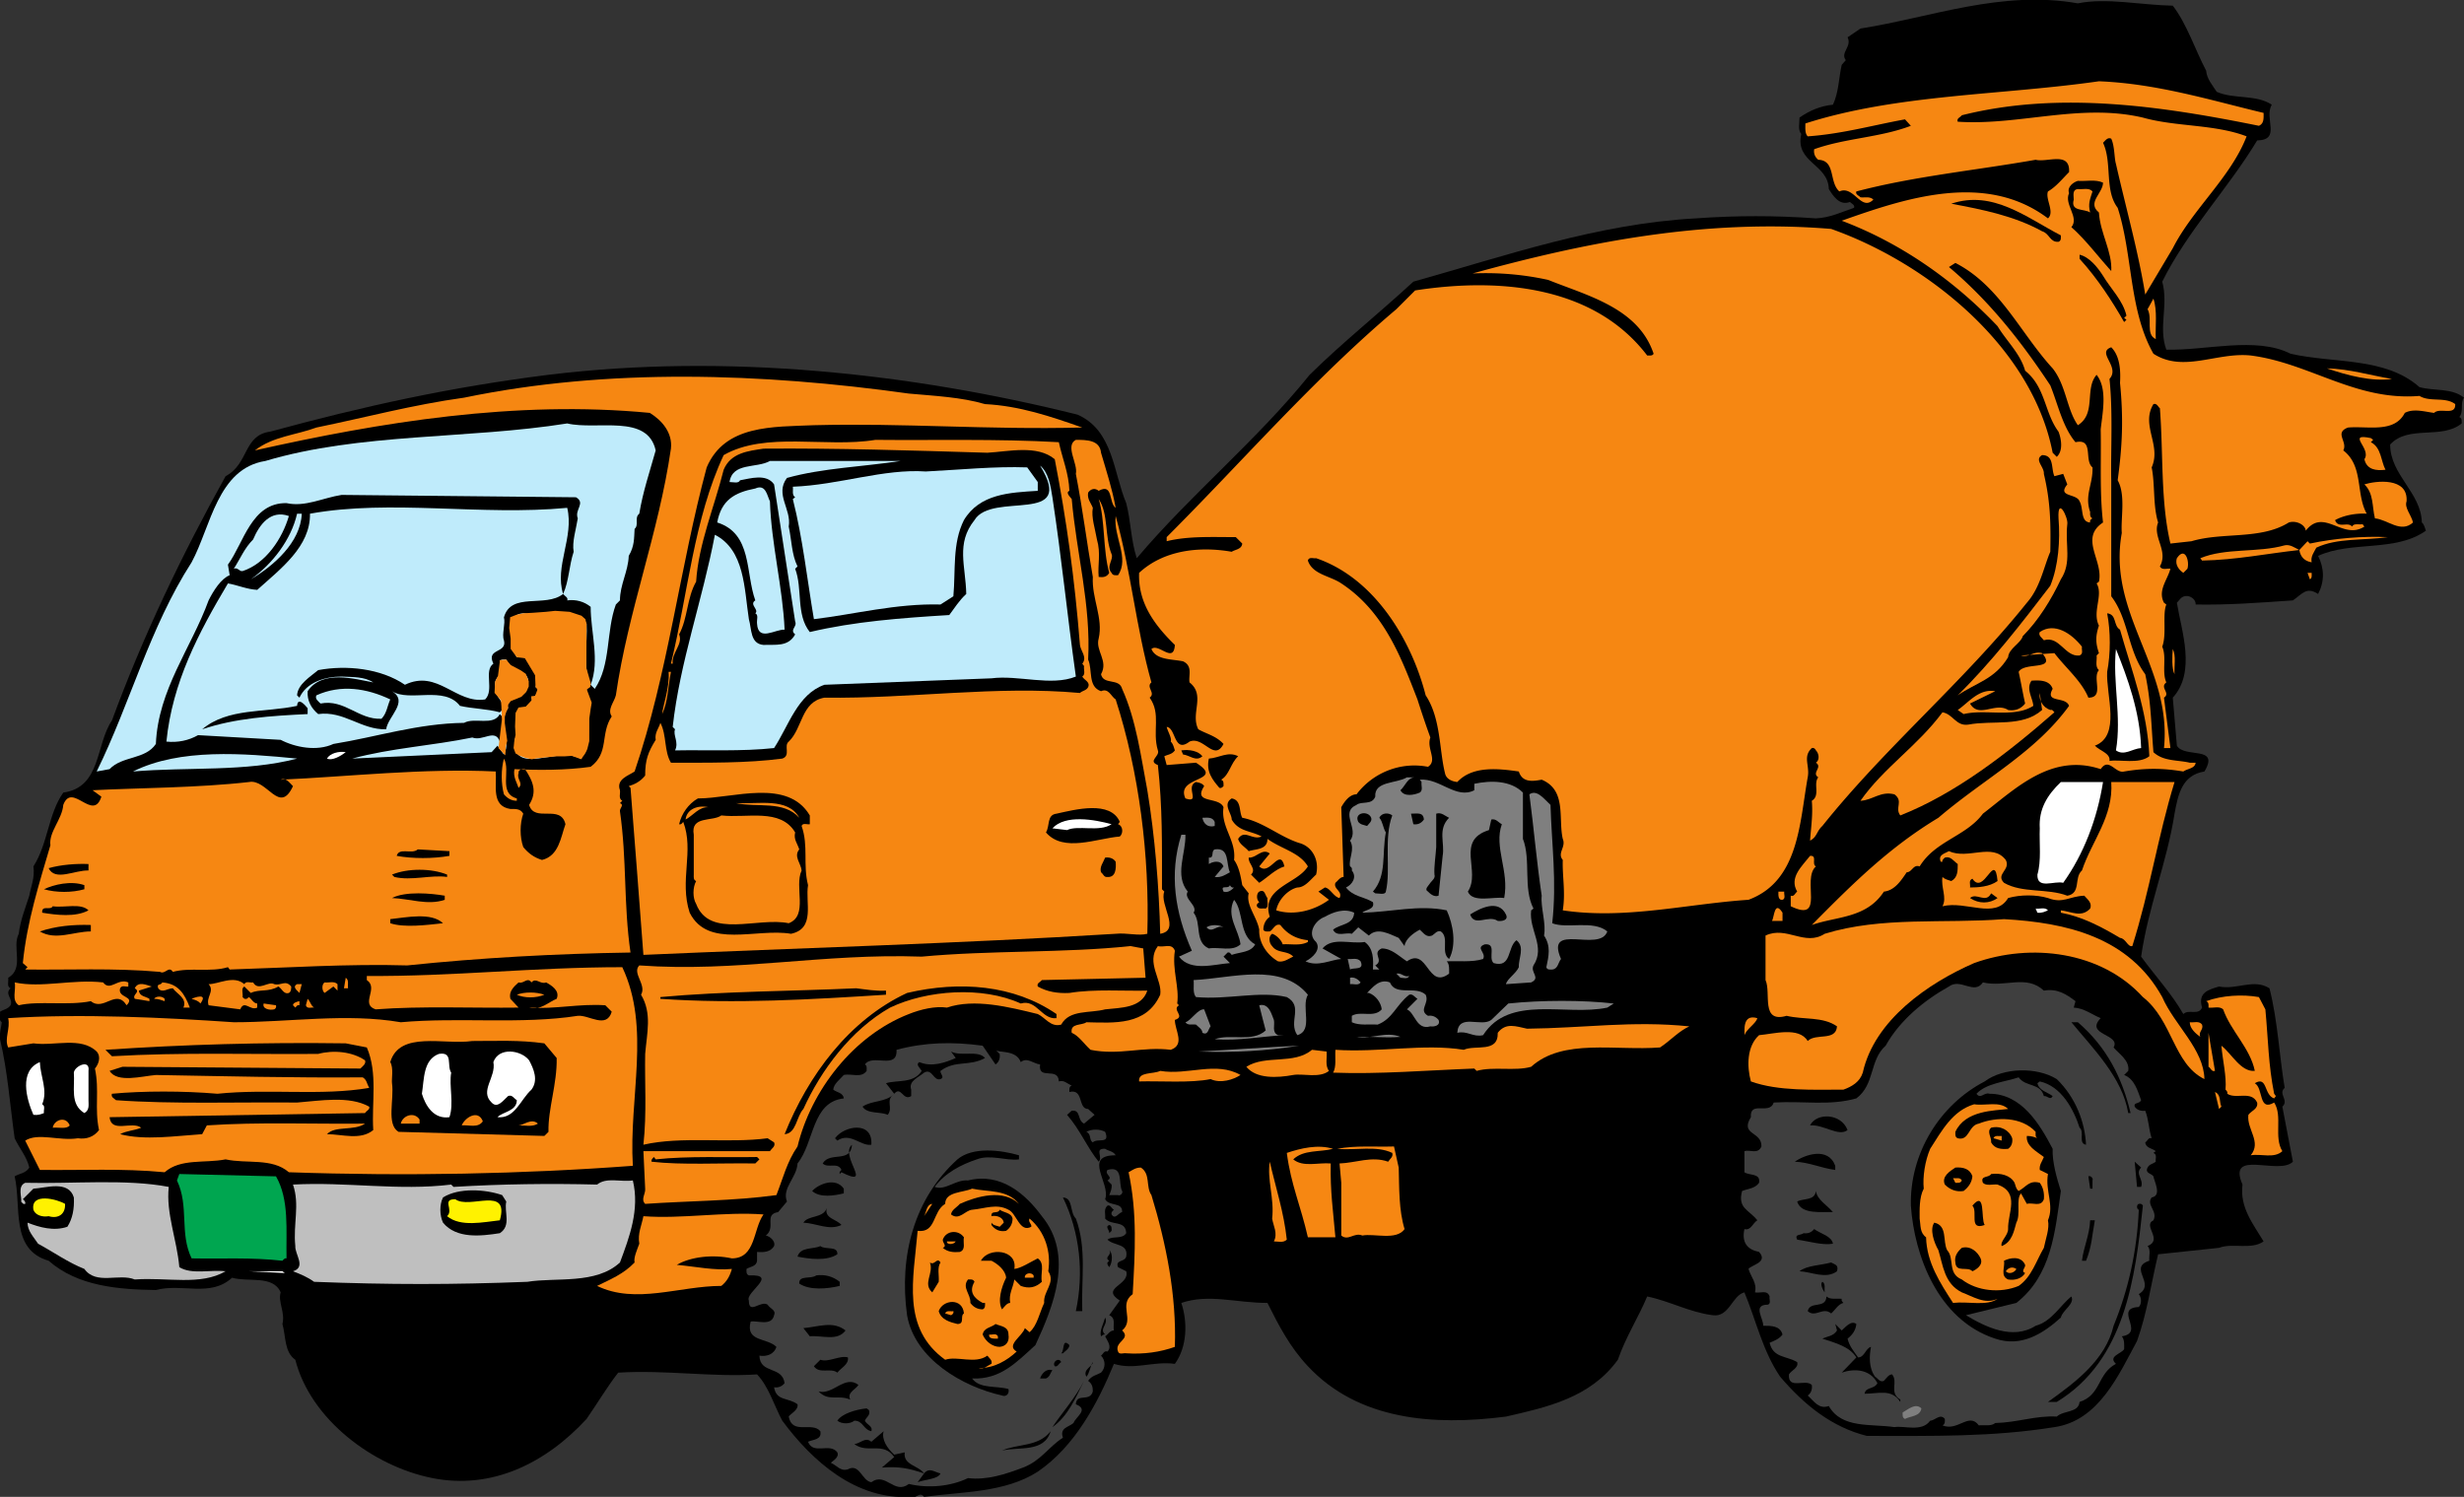 <svg xmlns="http://www.w3.org/2000/svg" width="420.5" height="255.469"><rect width="100%" height="100%" fill="#333333" stroke="none"/><defs><clipPath id="a"><path d="M0 0h420.5v255.469H0Zm0 0"/></clipPath></defs><g clip-path="url(#a)"><path d="M370.8.969c2.4 3.101 3.802 7.5 5.7 11.101.102 1.399 1.102 2.5 1.8 3.602 2.9 1.297 6.7.398 9.4 2.2-1.4 2.3 1.698 6-2.5 6.097-4.802 8-12 15.601-16.2 24.101 1.102 4-.7 7.801.7 11.602 6.698.2 15.3-2.3 21.198.7 7.403 1.698 16.102.5 22 5.698 2.5.7 5.5.102 7.602 1.801-.7.899 0 2.399-.8 3.3.5.2.402.7.402 1.099-3.403 2.8-9.102.199-12.204 3.601 0 5.2 5.301 8.2 5.403 13.3.398.298.5.9.699 1.4-5.2 3.699-12.7 1.699-18.398 4.3 1.097 2.2 1.097 4.399 0 6.5-2-1.3-2.704 0-4.301 1.098-5.903.402-10.903.8-16.602.703.102-1-1.398-2-2.5-1.102l-.699.801c.8 4.899 3.3 11.8-.7 16.2l.7 8.199c1.3 2.199 7.398-.098 4.7 4.402-3.802.598-4.5 3.898-5.098 7.2-1.301 8.3-4.5 16-5.704 24.398 2.403 3.3 5.204 6.3 7.204 9.8.898-.898 2.597.301 3.199-1.101-.801-2.598 1.199-3.098 2.898-3.598 3.102.598 5.903-1.402 8.602.3 1.398 5.4 1.699 11.7 2.597 17-1.199 1 .801 2.099-.398 3.2l1.8 9.399c-2.402 2.402-11.3-2.301-8.6 3.902-.5 3.898 1.8 6.7 3.6 9.7-2.1 1.5-5.3.198-7.6 1.097-3.5.402-6.9.703-10.4 1.101-1.198 5-1.902 10.102-3.6 14.801-3.098 5.7-6.5 13.598-14.098 14.7-10.602 1.699-20.704 1.5-32 1.5-6-1.5-10.704-5.301-14.801-10.102-3-4.399-4.102-9.598-6.102-14.399-2.097.5-2.597 4.301-5.398 3.899-4-.5-7.301-2.399-11.2-3.2-1.402 3.403-3.703 7-5 10.801-4.703 6.5-12.101 8.102-19.101 9.7-12.398 1.601-25.2.601-33.8-8.598-3.098-3.3-5-7-6.9-10.8-5.402 0-10-1.602-14.698 0 1.097 3.3 1 7.5-1.102 10.398-3.7-.5-6.898 1.101-10.398 0-2.801 6.8-6.704 14.101-13 18.402-5.602 3.598-12.801 3.398-19.403 4.297-.8-1-1.3.402-2.199 0-9.398.601-16.898-6.098-22-13-1.398-2.598-2.3-5.797-4.3-7.899-7.7.5-15.598-.8-23.7-.3-1.8 2.3-3.602 5.3-5.398 7.902-7 7.598-16.204 12.098-26.301 10.098-10.102-2-20.801-10-23.403-20.2-1.898-1.3-1.597-4-2.199-6.101.5-2-.8-3.797-.3-5.399-1.297-3-5.5-1.699-8.297-2.5-3.704 3.399-8.5.899-13 2.102-6.301-.102-13.301-.602-18.301-5-6.602-1.902-4.602-9.3-5.801-14.402.8-.5 1.898-.5 2.5-1.5-.398-1.801-1.7-3.301-2.5-5-.8-5.7-1.2-11.5-2.5-16.899-.102-1.3.2-1.902.3-2.902-.6-.399-.198-1.2-.3-1.797.602-.402 1.3-.402 1.8-1.102.5-1.101-1.1-1.898 0-2.898-.698-.3-.3-1.102-.402-1.8 2.801-1.602.602-5.2 1.801-7.5.301-2.403 1.102-4.302 1.801-6.5.2-1.302 1-3.102.7-5 2.5-3.903 2.5-8.903 5.1-12.602 6.5-.899 5.5-8.2 8.302-12.301C24.398 108.57 31 94.769 38.5 81.269c4-2.097 3-7 7.602-7.597 15.796-4.3 30.699-7.602 47.5-9.703 30.296-3.7 61.796-.297 90.296 6.8C190 73.47 190 80.673 192.2 85.872c.8 3.098.8 6.398 1.8 9.398 9.3-11 20.398-20 29.5-31.301 5.8-5.7 11.398-10.098 17.7-15.899 15.698-4.398 31.402-9.898 48.198-10.8 7-.5 13.5-.5 20.5 0 2.403-.098 4.403-1.098 6.5-1.801.204-.5-.398-.7-.699-1-1.8.703-2.898-1.098-3.597-2.2-.102-4.3-5.801-4.5-4.704-9.398-.597-.7-.296-1.8-.296-2.8 1.699-1.2 3.597-2 5.699-2.2 1-2.101 1-4.601 1.5-6.8l.699-.801c-1-1.301 1.102-2.301.3-3.899l2.2-1.5c12.102-1.902 24-6.601 37.102-4.3 4.898-1 10.796.3 16.199.398"/></g><path fill="#bfebfb" d="M111.898 76.871c-1 3.598-2.199 7.098-2.796 10.8-.903.7 0 1.9-.801 2.599-.102 1.601 0 2.902-1 4.601-.102 2.7-1.5 4.899-1.5 7.598l-.7.703c-1.703 4.598-.8 10.297-3.601 14.398l-.7-.699c-1.6.899 0 2.2 0 3.2-.902 3.3.5 7.199-1.8 9.398-3.7-2.2-11.5 3.203-11.2-3.2 1.2-1.699-1-5.398 1.802-5.398.398-.7 1.5-.902 1.097-1.8.5.1.7-.5 1.102-.801 0-.301.097-.899-.403-1 .602-1.598-.199-3.5-1.398-4.7-.398-.601-1.2-.3-1.8-.398-1.098-1.8-.4-3-1.098-5 .296-1.402.597-2.402 2.199-2.5 3.597.598 8.898-1.602 10.8 1.797.2 3-.703 7.8.7 10.402 1.597-4.2 0-8.902 0-13.3-1.102-.9-2.5-1.301-4-1.102.199-.5-.403-.7-.7-1.098-3 2.399-8.902-.402-10.101 4 .3 1-.398 2.899 0 3.899.602 2.3-3.102 1.3-1.8 4-1.7 1.199.198 4.5-1.4 6.101-5 .8-8.1-5.2-13.698-2.5-4.102-2.8-10-3.402-14.801-2.5-1.301 1.098-3.5 2.399-3.602 4.3l.403.4c1.199-2.602 4.296-3.602 7.199-3.602 1.898.101 3.898 0 5.398 1-3.199-.598-8.699-2.2-11.199 1.5-.102 1.601.602 2.902 1.8 3.902 4.4-.601 7.302 2.7 11.598 2.598.301-2.2 3.903-4.7 1-6.5 3 1.902 8.903-1 11.602 2.5 2.2.5 4.602.5 6.8 1.101 1.7-1.398-1.198-2.601-.698-4.3-.801-2.2 3-2.5.699-4.399.199-.402.699-.3 1.097-.3.704 2.1 4.602 1.6 3.602 4.699-.3 2.402-4.102 1.199-3.3 3.601-1.9 2.399.698 5.3-.7 7.899l-1.102-1.5-1 1.101-23.796 1.098c6.597-1.797 13.699-2.2 20.5-3.598 1.796.7 3.898-1.601 4.699.7.398-1.4 1.398-3.4 0-4.7-1.102 2.098-4.301.5-6.102 1.5-7.898.098-14.898 2.399-22.3 3.598-2.797 1.3-6.5.601-9-.7l-14.098-.8c-1.602.902-3.403 1.3-5.403 1.101 1-10.101 5.5-18.601 10.5-27 1.704.301 3.204 1 5 1.102 4-3.602 9.102-7.402 9-13 13.801-2.5 29.204.398 43.903-1 1.199 5-2.2 10-.7 14.7 1-2.2 1-4.802 1.797-7.2-.296-1.703.403-3.8.704-5.703C98 86.969 100 85.87 98.3 84.87l-40-.402c-3.2.5-6.2 2.101-9.403 1.402-6-.101-7.296 6.8-10 10.5l.301 1.8c-1.5.599-2.8 2.7-3.597 4.298-3 8.203-8.602 15.203-9 24.5-1.801 2.703-5.704 2-7.903 4.3l-2.199.403c5.8-11.8 9-24.5 16.2-35.703 3.3-6.098 4.402-16 12.6-17.297 16.098-4.8 34.598-3.703 51.5-6.402 5.098 1.199 13.7-1.7 15.098 4.601"/><path fill="#f68712" d="M386.3 19.27c0 .902.098 1.8-.8 2.199-16.3-3.297-34-6-50.7-1.797-.3.398-.902.5-.698 1.098 10.5.699 20.898-3.2 31.597-.7 5.7 1.602 12.2 1.102 17.7 3.2-2.7 7-9.2 12.402-12.598 19.101l-4.7 7.899c-1.203-7.399-3.3-14.801-5-22.301-.3-1-.203-3-.8-4.297-.602-.3-1 .297-1.403.7 1.602 3.398.204 8.097 2.5 11.097 2.602 8.101 1.903 17.5 6.102 24.902 5.102 3.3 10.8-.3 16.602.3 10.097 1.298 17.898 7.798 28.796 6.9 1.801 1.1 4.403.1 6.102 1.398.102 2.101-2.602.5-3.602 1.5-1.597-.2-3.5-.797-5 0-1.796 3.5-6.296 2.203-9.699 2.5-2.398.902 0 2.402-.8 3.902 3.5 2.7 2.101 7.399 4 10.8-1.598-.1-3.797.2-5.399 1.099.5 1.5 2.2.199 2.898 1.101.301-.601 1.102-.3 1.801-.402l.301.402c-3.7 2.399-6.898-3.3-10 .7-.102-1-1.602-1.801-2.898-1.4-4.801 3-11.301 1.599-16.602 3.2l-3.602.399c-1.699-7.2-1.199-15.399-1.796-23.098-.301-.203-.5-.902-1.102-.703-2.2 3.601 1.398 7-.3 10.8.6 3 .198 6.5 1.1 9.403-1 2.5 1.802 4.797.302 7.5.398.7 1.199.297 1.796.398-.5 1.899-2.199 3.7-1.097 5.801l.398.3c-.699 1.7.102 5.099-.699 7.2.8 1.8-.102 4.3.7 6.098-1.2.902.8 1.8-.4 2.601l1.098 8.602h-1.097c1.398-13.8-9.7-22.902-7.2-36.703-.203-2.5.7-6.5-.703-9 .801-5.899 1-10.5.403-16.598.097-1.8.097-4.5-1.5-6.101-2.602.902 1.597 3.3-.301 5.402.602 5.598.2 12.398.3 17.297v19.8c3 3.903 2.802 9.301 5.802 13.301 1 4.7 1 8.5 1.398 13.301 1.7 1.598 4.102 1.3 6.2 1.8h1c-.098 1-1.4 1-2.098 1.5-3.602-.6-6.5-.6-10.102 0-1.5.4-2.602-2.5-4-.401-8.398-2.801-14.5 3.3-20.102 7.601-2.898 3.899-8.097 4.598-10.796 9-1.102-.402-1.301 1-2.204 1-.898 1.3-2 3.098-3.898 3.3-3 4.599-8.102 4.2-12.3 5.7 7.1-7.2 13.3-13.3 21.6-18.3 7.7-6.602 16.5-11.102 22.302-19.102-.602-1.7-4.204-.399-2.801-2.899-.5-1.5-2.2-1.5-3.602-1.398-1 1.398.2 2.898.301 4.297-3.3 2.101-8.102.5-11.898 1.402l-1-.7c1.796-1.202 3.597-3.702 6.398-3.202l-4.3 2.101c1.5 2.602 4.3-.3 6.5 1.102 1.198.2 2.198-.203 2.902-1.102-.403-1.8-.704-3.601-1.102-5.398 1-1.8 6.602-.102 4-3.203-1.5-.399-2.2.8-3.602.402l5.704-.402c1.898 2.5 4.597 4.703 5.796 7.601 2.801 0 .602-3.398 1.801-4.699-.699-.601-.3-1.7-.398-2.5l.398-.402c-.597-1.797-.597-2.899 0-4.7-1.199-2.398.801-5.199-.398-7.199l.398-.3c.801-3.598-3.398-7.399.7-10.098-.598-5.102-.297-10.5-.399-15.902.3-2.801 1.2-6.899-.7-9.301-2.1 2.402 0 6.601-3.198 8.601-1.903-2.699-2-6.8-4.301-9.699-5.5-6-9-14.101-16.602-18l-1.097.7c7 5.898 12.398 12.8 17.296 20.199 1.301 3.199 2.102 7.101 4.301 9.699 3.2-.7 1.403 3.101 2.903 4.3.097 2.903-1.403 4.7-.403 7.602 0 .3-.097.899.403 1.098-.204.101-.5.3-.403.703-1.699-.102-1.097-2.402-1.8-3.602-.5-1.398-3.899-.699-2.098-2.898l-.7-1.8-1.5.398c-.601-1.301 0-3.598-2.101-3.598-1.398.797.398 2 .3 3.2 1.098 4.597 1.2 8.3 1.098 13.3-1.097 2.5-1.699 6.098-4 8.7C335 116.468 321.7 127.57 311 140.968c-1 .902-.898 1.902-2.102 2.5.204-2.598.5-4.5.301-6.797 1.5-.902.2-2.902 1.102-4-1.2-.8.8-1.703-.403-2.5.704-.5.5-1.602 0-2.102-.097-.199-.296-.5-.699-.398-1.597 1.5-.3 3-.699 5-1.398 7.797-1.5 17.7-10.102 20.898-10.5.7-21.097 3.399-31.699 1.801.5-3.101-.097-5.8 0-8.601-1-1.2.602-2.2 0-3.598-.8-3.5.7-8.3-3.597-10.102-1.602.301-3.301.5-3.903-1.398-3.5-.5-7.898-1-10.5 1.797-.898-.098-1.898-.5-2.097-1.5-1-4-.704-9.399-3.301-13.297-2.403-9.402-8.7-20-18.7-23.402-.402.101-1.203-.301-1.402.402.801 2.398 3.801 2.598 5.7 3.898 7.3 4.801 10.203 12.602 13 19.801.703 2.2 1.402 4.3 2.203 6.5-.704 1.899 1.296 3.899-.403 5-4.699-.902-9.398 1-12.199 4.7-1.2 0-2.102 1.3-2.602 2.199l.403 11.902c-.602 0-1 .7-1.403 1-.398 1.098 1.301 1.398.704 2.598-1-.2-1.602-1.7-2.5-1.801l-1.102.703 1.8 1.398c-2.3 1.7-5.8 2.801-9 1.801.302-1.7 1.9-3.5 3.598-3.902 1.301 0 2.204-1.297 3.204-2.2.597-2.398-.602-4.8-2.903-5.398-3.398-1.101-6.097-3.601-9.699-4.3-.602-1.102-.102-3-1.8-3.301-1.598 1 0 2.5 0 3.601 1.198 2.098 3.3 1.899 5.1 2.899-1.6.699-2.902-1.301-4 .402.2.898 1.2 1.398 1.802 2.098 1.199-.399 3.199-.2 3.199-2.098 2.3 1.7 5.5 2.297 6.898 4.7-1.8 3-8.097 3.597-6.5 8.597-.699.5-1.097 1.3-1.097 2.203.199.398.699.297 1.097.297.602-.297.903-1.399 1.801-1.098 1.3 1.7 2.898 2.399 4.7 2.598v.3c-1.302.7-2.9.301-4.302.403-.199-.703-1.097-1.602-1.796-1.8-.704.5-.5 1.597 0 2.097.898 1.3 2.597.703 3.597 1.8-.898.403-1.597 1-2.597.801-1.903-1.101-3.301-3.199-3.204-5.398-.398-2.203-2.296-4.203-1.796-6.203L212 151.07c-.2-1.101-.5-3.101-1.398-4.3.398-3.399-2.301-5.598-1.801-9-.801-1.899-5.301-.5-3.301-3.598-.3-.5-.898-.602-1.398-.703-1.903.8.898 3.703-1.801 2.8-1.801-3.898 7-2.8 1.8-6.097l-5 .398-.402-1.5c.602-.3 1.301-.3 1.801-1-.2-.601-.3-1.101-.7-1.5.2-.601-.5-1.699-.698-2.5 1.597.102 1.199 4.602 3.898 2.5 2.398-1 4.2 3.5 5.8.399-1.3-1.399-2.902-1.7-4.3-2.5-1.398-2.7 1.3-5.797-1.5-8-.2-1.2.602-2.797-1.102-3.598-1.898-.402-4.597-.2-5.398-2.101 1.2-1.098 3.8 2.601 4-.7-3.602-3.5-6.3-7.3-6.102-12.3 4.102-3.801 10.102-4.598 15.801-3.598.602-.402 1.7-.402 1.801-1.402l-1.102-1.098c-4 0-8.199-.203-11.796.7v-.7c13-13 25.097-27 39.199-38.902l3.199-3.2c14.8-2.3 30.7-.601 39.602 11.102.398 0 .898.098 1.097-.3-2.597-7.802-11.3-9.903-18-12.602a49.554 49.554 0 0 0-12.898-1.098c18.898-5.203 39.398-9.402 61.199-7.602 16.398 5.801 34.3 20.102 37.8 38.2l.7.699c1.102-1 .8-3 .3-4.297-2.402-3.203-2.198-7.602-5.698-10.402-.801-2.899-3.204-5.098-4.704-7.598-7.699-8.102-16.796-14.3-26.597-18 11-3.902 24.597-8.402 35.199-.402 1.2-1.098-.5-3.301 0-4.598 1.398-.8 2.5-2.203 3.602-3.3.199-3.602-3.704-1.602-5.704-2.102-10.199 1.8-20.699 2.8-30.597 5.402-.2.5.398.7.699 1 .7.098 1.602-.203 2.2.398-2.098 2.102-3.302-2.5-5.802-1.398-1.796-1.602-.597-5.3-3.597-5.402-.602-.5-.801-1.098-.7-1.801 5.297-1.899 11.297-2 16.5-4l-1-1.098c-5.5 1-10.8 2.5-16.601 2.899-.5-.5-.398-1.399-.398-2.2 15.597-5 33.398-4.8 50.097-7.199 9.903.399 18.903 3.2 28.102 5.399"/><path d="M358.898 31.172c0 1.797-2.796 3.398-.699 5.098.2 3.5 2.301 6.699 2.102 10-2-2.2-4.403-5.399-6.801-7.5 1.398-1.7-1.3-3.899-.398-5.801-.403-1.098.796-1.899 1.5-2.098 1.398.098 3-.3 4.296.3"/><path fill="#f68712" d="M357.102 32.672c-.403 1.297-.801 2.098-.403 3.598-1-.7-3.398-.098-2.8-2.2 0-.699-.297-1.699.703-1.8.796.101 1.898-.301 2.5.402"/><path d="M351.7 40.172c0 .398.1.898-.4 1.098-1.5.101-1.5-1.399-2.8-1.801-4.7-2.598-10.102-3.7-15.5-4.7 7.102-2.398 12.898 2.403 18.7 5.403m7.198 6.898c1.301 2.2 3.403 4.2 4 6.801l-.398.399.398.3-.398.399c-2-3.5-4.5-7.399-7.602-10.797v-.703c1.704.402 3.102 2.203 4 3.601"/><path fill="#f68712" d="M367.898 57.871c-1.796-.8-.5-3.5-1.398-5.101l1-1.801c.7 2.101.3 4.601.398 6.902m40.302 6.801c-3.4.5-7.598-.602-11.098-1.8 3.898.097 7.398 1.198 11.097 1.8m-240.097 4.297c5.898.3 11.199 2.101 16.597 4-16.398.402-30.3-.797-45.8-.399-7 .301-15.2-.101-18.297 7.2C116 96.87 114 114.969 108.3 131.672c-1 .7-3.2 1.297-2.5 3.2.097.597-.301 1.398.398 1.8l-.398.398c.8.301-.102.899 0 1.399 1.199 8.3.597 15.8 1.8 24.101-12.902.2-25.601.899-38.101 2.2-9.898-.301-20.7.402-30.3.699l-.302-.399c-2.898.899-6.5 0-9.398.801-.7-1.101-1.3.5-2.2 0-7.902-.7-15.8-.3-23-.402l.4-.399-.802-.699c.704-7.101 2.801-13.601 4.704-20.101-.301-2.301 2-4.399 2.199-6.899 1.5-4 5.097 3 6.5-1.402l-1.5-1.098c7.8-.402 18-.402 26.699-1.402 3.102-.598 5.2 5.703 7.5.703-.602-.602-1.2-1.5-2.102-1.102 11.403-.5 24.403-2 36.704-1.398.199 2.398-.801 5.898 2.5 6.398.796 0 1.699-.101 2.199.801-.602 1.7-.602 4 0 5.7.898 1.1 1.898 1.8 3.199 2.199 2.898-.7 3.2-3.899 4-6.098-.8-3.5-5.3-.203-6.2-3.3 1.4-2.2.7-4-.698-6.102-.5-.098-1.204.101-1.102.699-.398 1 .898 1.703 0 2.5-.2-.7-1-1.899-.7-3.2 4 .2 8.802.2 13-.398 3.2-2.402 1.598-5.601 3.598-8.601-.796-1.2.403-2.399.704-3.598 2.097-14.5 7.296-27.602 9.398-42.102.3-2.699-1.5-4.8-3.602-6.101-22.898-2.2-46 1.601-67.398 6.402 3.102-2.402 7-2.601 10.5-3.902 8.3-1.7 16.5-3.899 25.2-5.098 24.6-5.101 50.8-4.2 75.902-.7 4.398.4 8.898.599 13 1.798M405 75.07l-.398.399c1.796.902 1.699 3.203 2.5 4.703-1.602.2-3.204 0-3.602-1.8 1.3-1.802-3.2-4.5 1.102-3.602l.398.3"/><path fill="#f68712" d="M180.7 75.469c.6 2.8 1.698 5.3 1.8 8.3-.7.301.102 1 .398 1.403.801 9.2 3.301 18.098 2.801 27.398.801 1.801-.097 4.602 2.2 5.399 1.3-.598 1.703.902 2.5 1.402 4 12.399 5.8 26.7 5.402 40-1.5.399-3.5-.2-5.403 0-27.5 1.7-53.296 2.399-80.597 3.598-.7-9.5-1.5-19.5-2.2-28.5l-.3-.297c1-.3 2-.8 2.8-1.8 0-2.7.5-4 1.797-6.102-.199-1.2.5-1.899.801-2.899 1.102 2.098.602 4.8 1.801 6.8 6.2 0 12.898.099 19-.702 1.5-.5.2-2.2 1.102-2.899 2.398-2.3 2.097-6.8 6.097-7.5 14.801.2 29.301-2.101 43.602-.8.398-.399 1.097-.399 1.398-1 .403-.899-.699-1.2-1-1.801.602-.399.2-1.2.301-1.797l-.3-.402c.902-1.098-.302-2.2-.4-3.2-.902-11.3-2.3-21.398-4.3-31.699-3-2.5-7.898-1.3-11.5-1.101-13.3-.399-25.602-.801-38.2-.7-2.6.399-5.6.7-6.8 3.602-1.602 6.398-4.3 12.7-4.7 19.098-1.6 2.8-1.402 6.199-2.902 9 .704 1.699-1.296 3.101-1.097 5h-.301c2.898-11.899 3.898-24.7 9-35.598 7.2-4.102 17.398-1.203 25.898-2.602 9.5.102 21-.199 31.301.399"/><path fill="#f68712" d="M187.898 77.27c.903 3.101 1.903 6.101 2.5 9.402-1.199-.8-.398-4.3-2.898-2.902-.602-.5-1.3-.399-1.8.3-.2 1.102.5 1.801.8 2.602-.3 1.598.398 3.598.7 5.398.698 2.399.1 4.301.3 6.399.8.101 1.398 0 1.8-.7-1.1-3.898-.698-9.097-1.8-12.597 1.7 2.5 1 6.5 2.2 9.398.402.899-1 2.102 0 3.2.198.5.698.402 1.1.402 2-2.902-.8-6.5-.402-10.102 2.602 9.301 3.5 19.2 6.102 28.399-1 .8.8 1.8-.3 2.601 2 2.801.402 5.7 1.402 9 .398 1-1.801 1.801 0 2.5.796 7.301.699 13.399.699 21.2l.398.402c-.898 2.2 2.903 6.598-.699 7.2-.2-7.903-.898-16.602-2.2-24.5-1.1-5.802-1.902-12-4.3-17.302-.5-1.898-3.2-.601-3.602-2.5 1.301-2.3-1-4-.398-6.101.8-3.5-1.2-6.797-1-10.5-1.102-6.297-1.7-11.399-2.898-17.598.398-1.7-1.903-4.8 0-5.8 1.796 0 4.097 0 4.296 2.199"/><path fill="#bfebfb" d="M153.7 78.672c-6.5 1-13.302 1.2-19.4 2.898-2.1 2.801.802 5.301.302 8.301.5 2.3.5 4.8 1.5 6.8l-.403.4c1.301 3.398.102 7.8 2.5 10.8 7.602-1.8 15.602-2.402 23.801-2.902.898-1.2 1.7-2.5 2.898-3.598-.097-4.8-1.796-8.601 1.403-12.601 3-5 17.5 1 11.199-9.301 1.398 1.101 1.8 3.402 2.102 5.402 1.597 10.5 2.5 19.899 4 30.598-4.204 1.703-9.801-.297-14.403.3l-28.5 1.102c-4.597 1.598-6.097 7-8.597 10.8-5.403.599-11.704.298-16.903.4.7-1.4-.398-2.602 0-3.602l-.398-.399c1.199-11 5.097-21.699 7.199-32.8 5.102 2.601 5 9.199 5.8 14.402.5 1.7.2 4.2 2.5 4.398 2-.101 4.2.399 5.4-1.8-1-.801.402-1.301 0-2.2l-3.598-23.398c-1.301-1.902-4.102-1-5.801-.703-.301.601-1.102.3-1.801.3.5-3.398 4.602-2.3 6.898-3.597H153.7"/><path fill="#bfebfb" d="M177.102 82.27v1.5c-4.801.3-9.903.5-12.602 5-2 4-1.398 8.5-1.8 13l-2.2 1.402c-7.602-.203-14.8 1.7-21.602 2.5-1.097-6.402-1.898-13.8-3.597-20.5l.398-.3c-.597-.403-.3-1.2-.398-1.802 7.898-.3 15.5-3.101 22.699-2.601 5.8-.297 11.8-.899 17.3-.7l1.802 2.5"/><path fill="#f68712" d="M410.7 85.57c-.4 1.102.8 2.301 1.1 3.602-2.1 1.898-4.3-.5-6.5-.703-.5-2-.198-4.297-1.8-5.797 1.898-.602 7.5-1.3 7.2 2.898"/><path fill="#bfebfb" d="M131.398 85.57c.204 7.102 2.204 14.801 2.5 21.899-1.597-.098-4.5 2.101-4.699-1-.097-.7.301-1.5-.3-1.797.703-.602-1.098-1.5 0-2.203-1.7-4.7-.5-11.399-6.5-13.297.703-3.8 2.902-5.102 6.5-5.8 1.8-.802 2 1.198 2.5 2.198"/><path fill="#f68712" d="M352.8 89.469c-.402 3.601.802 6.5-1.1 9.402-1.598 3.399-3.802 7-6.5 9.7-.302 1.199-2.4 2.1-2.5 3.6-2.302 3.798-5.4 4.298-8.598 6.5 5.796-5.702 10.898-12.3 15.796-18.702 1.403-3.399 1.704-7.797 1.403-11.5-.2-3.899 1.699-.098 1.5 1"/><path fill="#bfebfb" d="M49.3 88.07c-1.1 3.801-3.902 8.102-7.902 9.399-.597.101-.796-.7-1.5-.399 1.102-1.699 1.801-3.5 3.301-5 1.102-2.601 3-5.101 6.102-4"/><path fill="#bfebfb" d="M51.5 87.672c-.2 4.898-4.8 8.898-8.7 11.2 3.7-2.602 6.9-6.802 7.9-11.2h.8"/><path fill="#f68712" d="M407.5 91.672c-4.102.598-8.602.098-12.2 1.797-.402.8-1 1.5-.8 2.5-1.2-.2-1.898-.899-2.102-2.098-5.5.598-10.796 1.7-16.597 1.8l-.301-.401c4.3-1.801 9.8-.899 14.398-2.2.903-.199 1.704.399 2.5.801l1.403-1.5.398.399c4.2-.899 9.102-1.301 13.301-1.098m-34.2 5.398-.698.7c-.602-.399-1.5-1.301-1.102-2.5 1.398-2.098 2.2.5 1.8 1.8m21.2.7c0 .402.102.902-.3 1.101l-.4-1.101h.7"/><path d="M361.8 107.469c2 7.101 4.7 13.902 5 21.601-1.8 1.399-5 .5-6.8.801.2-1.3-1.602-1.7-2.5-2.601 4.5-1.7 1.898-8.598 2.102-12.598.597-3.102.597-6.902 0-10 1.699.2 1 2.098 2.199 2.797"/><path fill="#f68712" d="M355.3 110.371c-.1.5.302 1.2-.402 1.5-2.5.3-3.398-3.402-6.097-2.601-.301-.399-1-.801-.7-1.399 2.5-1.7 5.399.2 7.2 2.5"/><path fill="#fff" d="M365.398 127.672c-1.5.098-2.898 1.398-4.296.398 1-5.8-.602-11.699 0-17.3 2 5 4.097 10.699 4.296 16.902"/><path fill="#f68712" d="M371.102 115.07c-.5-.898-.403-3.199-.301-4.3.597 1.199.199 2.902.3 4.3m-256.601-.398c-.5 2.5-.5 5.098-1.5 7.2.102-1.403 1.3-4.5 1.102-7.2h.398"/><path fill="#bfebfb" d="M66.602 119.371c-.5 1.098-.602 2.399-1.5 3.3-3.903.2-6.301-3.401-10.403-2.6-.398-.4-1-.801-.699-1.4 4.2-1.901 8.602-1.202 12.602.7"/><path fill="#f68712" d="M349.898 121.172c.403-.102.5.2.704.398-8 7-16.903 13.899-26.301 17.602-1-1.3.597-2.402-1-3.602-2.403-.601-3.7 1-5.801 1.102 4-5.703 9.7-9.3 14-15.102 1.8.301 2.3 2.399 4.398 2.102 4.204-.8 9.204.5 12.602-2.5l-.398-2.902c-.204 1.3.597 2.5 1.796 2.902"/><path d="M52.5 120.871v1c-6.2.3-12.398.7-18 2.598 4.398-3.7 10.7-2.797 16.2-4 .1-1.598 1.402-.098 1.8.402m152.7 8.199c-1.098 1-2.2-.199-3.302-.3l-.296-.7c1.398-.199 2.898.102 3.597 1"/><path fill="#fff" d="M59 128.371c-.898.7-2.3 1.5-3.2 1.098.5-.899 2-1.297 3.2-1.098"/><path fill="#bfebfb" d="M50.7 129.469c-8.7 2.3-18.7 1.402-28 2.203 8-4 18.902-3.102 28-2.203"/><path d="M211.3 129.07c-1.3 1.2-1.5 3.2-2.902 4 .5.2.403.7.403 1.102-.2.2-.403.398-.7.297-1.203-1.399-2.3-2.797-1.8-5 1.699-.098 3.3-1.297 5-.399"/><path fill="#f68712" d="M88.2 136.27v.402c-.9 0-1.598-.402-2.2-1.102-.5-1.8-.5-4.3 0-6.101 1.2 2.101-1 5.902 2.2 6.8"/><path fill="#7f7f7f" d="M241.5 132.672c-1.3 0-1.7 1.5-2.5 2.2.602 1.198 2.398.8 3.3.398.598-.399.2-1.2.302-1.801l-.301-.399c3.398-.3 6.199 3.399 9.3 1.801v-1.101c2.797-.598 6.2-.598 8.297 1.5v7.902c1.403 3.598 0 8.398 1.801 11.898l-.398.301c-.403 3.399 2.5 6.2.398 9.399-.597 1.199 1.301 2.101-.398 2.902l-4.301.297c.2-.899 1.7-1.797 2.2-2.899-.098-1.5 1.1-3.398-.4-4.601-1.6 1.203-.8 4.8-3.902 3.902-1-.902.602-3.402-1.5-3.2-1.699.599.301 1.4-.296 2.5-1.801.599-4.5.298-6.204.4.5.5.403 1.398.403 2.1-3.7 2.798-3.602-4.6-7.2-2.1-1.402-.9-2.601-2.2-4.3-2.2-1.801.8.5 2-1.102 2.899l.7.699H234.3c.097-1.797.097-3.598-1.403-4.7-2.398.403-5.5-.898-7.199 1.102l3.2 1.8c-1.7.099-4 1.4-6.098.4 1.199-.602 2.699-2 1.8-3.301-1.601-1.399-.203-3.7 1.5-4.301 1.399-.797 3.297-1.5 5-.7-.101 2.102-2.402 1.903-3.601 2.903.602 1.297 2.2.398 3.2.7l1.1-1.102 1.802 1.402c1.5-1.5 3.597-.203 5.097.398l1 1.399c.102-1.2 1.602-2.297 2.602-2.797.597.5 1.097 1.398 2.097 1 .5-.3.801-.902 1.5-.703 1.5 1.101-.097 3.601 1.403 4.703 1.3-2.402.699-5.902-.403-8.3-4.699-1-9.597.3-14.398.398.398-.5 2.2-.5 1.8-1.801-1.698-1-3.3-.899-4.6-2.5 1.1-.5 1.902-1.797 1-2.899.1-.398-.098-.601-.302-.699-.296-1.3.903-2.902 0-4.402 1.602-2-1.796-4.797 1.102-6.098.898-.7 2.602.098 3.2-1.402-.2-2.7 3.6-2.2 5.402-3.297h1.398"/><path fill="#fff" d="M358.898 133.469c-1 6.3-3.296 12.3-6.796 17.203-1.5-.402-4.5 1.2-4.403-1.402.7-2.399.301-5.301.403-7.899-.204-3.3 1.296-5.7 3.597-7.902h7.2"/><path fill="#f68712" d="M371.102 133.469c-2.903 9.5-4.204 18.5-7.204 28-.796.203-1.097-1.297-2.097-1.399-3.2-1.898-6.403-3.601-10.102-4.3v-.399c1.801.2 3.5 1.3 5-.3.403-1-.5-1.602-1-2.2-2.597.098-3.597 1.399-6.199.399-2-.598-4.7-.598-6.8 0-2.2 3.699-7.2.402-11.2 1.402.8-1.5-.3-3.203 0-5 .398.398.898.5 1.5.7 1.102-.602 1.102-1.7 1.102-2.903-.704-.5-1.204-1.399-2.204-1.098-.199.2-.5.399-.398.7h-.3c-.5-1.2.698-1.4 1.402-1.801 3.296 1.5 7.398-1.5 9.699 1.5.898 1.699-1.801 2.402-.301 3.902 3.102 1.797 7.398.898 10.8 2.2 2.4-.403 1.098-3.102 2.5-4.302 1.7-5.101 5.4-9.199 5-15.101h10.802"/><path fill="#7f7f7f" d="M264.602 137.371c.199 6.7 1.097 13.098.296 20.2 2.5 1 7-.602 9.403 1.398-1.301 3.703-10.7-1.7-7.903 4.703-.5.598-.5 1.7-1.5 1.797-.296 0-.898.101-1-.399.403-1.898.801-3.601-.398-5.398.398-2-.602-4.8-.398-6.8-.903-6.102-1.301-11.2-2.102-17.302 1.3-.898 2.5.801 3.602 1.801"/><path d="M138.2 139.172v1.5c-.4.098-1.2-.3-1.4.297 1.2 3.402.2 6.601 1.098 10.101-.5 3 1.301 7.399-2.898 8.301-5.898-1-14.2 2.598-17.3-3.601-1.802-5.5.8-10.5-1.098-15.5-.204.199-.301.5-.704.402.403-1.8 1.602-3.5 3.204-4.402 6 0 15.296-3.5 19.097 2.902"/><path fill="#f68712" d="M136.398 139.57c-2.699-3-7.199-1.699-10.796-2.5 3.796.2 8.898-1 10.796 2.5m-15.5-1.8c-1.597-.098-2.597 1.402-3.898 2.101.2-1.8 2.102-2.5 3.898-2.101"/><path d="m191.102 140.27-.301.402c.898.297.898 1.598.3 2.098-3.902.3-9.601 2.8-12.601-.7.7-1.101.102-3 1.8-3.199 3.2-.7 9.2-2.3 10.802 1.399m42.898-.7c.2.602-.398 1-.7 1.399-.6-.2-1.1-.2-1.5-.7-.8-1.597 1.7-2 2.2-.699m3.602-.398c-1.5 3.898-.204 9.297-1.102 13-.102.598-1.2.297-1.8.297l-.4-.297c2.4-2.8 1.5-6.3 2.2-10.102-.5-.8-.5-1.8-1.102-2.5.403-.898 1.602-.898 2.204-.398m5.398.699c-.5.7-1.102.899-1.8.8l-.4-1.8c1.098 0 2.098-.3 2.2 1m4.3-.301c-2 2-.698 4.301-1.1 6.5l-.7 6.801c-.8.3-1.5-.402-1.8-.7-.7-.401.1-1 .402-1.5.296-.401.898-.8.699-1.401-.102-1.301.199-3.098.3-4.7v-5.699c.899-.3 1.5.399 2.2.7"/><path fill="#f68712" d="M135.7 142.07c-.302 1.2.402 1.899.698 2.899-1 1.203.301 2.402.403 3.601-1.301 2.801 1.199 7.7-2.2 9-5.3-1.101-13.5 2.7-15.8-3.3-.602-1-.602-2.801 0-3.899-.5-.2-.403-.7-.403-1.101v-6.801c-.597-3.297 3.204-2.2 4.704-3.297 4.398.5 10.097-1.3 12.597 2.898"/><path fill="#7f7f7f" d="M207.3 140.27v.699c-1.1.3-1.902-.297-2.1-1.399.8 0 1.698-.199 2.1.7"/><path fill="#fff" d="M189.7 140.672c-2.098 1.398-5.7.098-7.598 1l-2.5-.3c2.199-2.403 7.199-1.5 10.097-.7"/><path d="M256.3 140.672c-1.402 3.898 1.302 8 .4 12.598-1.7-.301-5.4.902-6.2-1.098 2.3-3.5-2.2-8.703 3.602-10.5l.398-1.8c.8-.2 1.2.5 1.8.8"/><path fill="#7f7f7f" d="M202.3 142.469c.098 3.203-1.902 6.902.4 9.703-.802 1.2 1.8 2.398 1 3.598 1.402 1.8.1 5 2.6 6.101 1.802-.3 4 .598 5.4-.7-.302-2.5-2.5-4.8-1.098-7.6 1.699 2 .796 6.1 3.597 7.6-.699 1.4-2.597 1.298-4 1.798-.199-.2-.3-.5-.699-.399l-.7.7 1.098 1.101c-2.699.2-6.699 1.5-8.699-1.101l2.2-1c-2.899-6.598-3.899-13.098-1.797-19.801h.699"/><path d="M76.7 146.07c-2.802.5-6.302.5-9 0 .402-1.5 2.6-.199 3.6-1.101l5.4.3v.801"/><path fill="#7f7f7f" d="M209.898 148.871c-.597.3-1.5 1-2.597.8l1.5-1.8c-.5-1.2-1.903-.8-2.5-.402v-1.098c1 .098.3-1.101 1-1.402 2.597-.399 1.898 2.5 2.597 3.902"/><path d="m216.7 145.672-1.802 2.2c1.801 1.8 3.5-3.403 4.301 0-1.597.5-2.898 1.898-4.3 2.8l-1.399-1.402c1-1-.5-1.801-.398-2.899 1.296.098 2.296-1.7 3.597-.7"/><path fill="#f68712" d="M309.898 147.871c-2.5 2.2 1.704 9.7-4.296 6.8v-1.8c.597.2.699-.402 1.097-.7-1.398-2.401.801-4.3 2.2-6.1 1.3-.102.203 1.398 1 1.8"/><path d="M190.398 147.07c.102 1.2 0 2.7-1.398 2.602-.602.098-.7-.5-1.102-.8-.296-.903.403-1.7.704-2.5.699-.102 1.398.097 1.796.698m-175.296.399v1.101c-2.301-.101-5.704 1.899-6.801-.398 2.097-.602 4.8-.8 6.8-.703m61.199 2.203c-2.698-.402-6.1.7-9 0l-.402-.402c2.704-1.098 6.704-1.098 9.403 0v.402m264.597.699c-1.398 1-3.398 1.098-4.699 1.098.102-.5-.3-1.2.403-1.5 2 3 3.796-4.899 4.296.402m-326.5.699v.7c-2.097.601-4.796.601-6.898 0 1.7-.801 4.602-1.5 6.898-.7"/><path fill="#7f7f7f" d="M210.602 151.469c-.301.3-1 1-1.801.703-.602-1.3.8-.3 1.097-1.102.102.2.301.5.704.399"/><path d="M75.898 152.871v.7c-2.898 1-6-.2-9-.301 2.301-1.2 6.704-.801 9-.399m140.402.399c-.1.601.302 1.402-.3 1.8-.5-.101-1.2.2-1.5-.398-.102-.402.2-.5.398-.703-.5-.399-.5-1.5 0-1.797 1-.5 1 .7 1.403 1.098"/><path fill="#f68712" d="M304.5 152.172c-.102.398.3 1.2-.3 1.398-.802.102-.7-.898-.7-1.398h1"/><path d="M340.898 153.27c-1.398 1-3.199 1-4.699 0 1.102-1 2.7 1 3.602-.801l1.097.8m-325.796 2.102c-2.204 1.2-5.5.8-7.903.399-.097-1.399 1.403-.301 1.801-1.098 2 .297 4.8-.602 6.102.7M257 156.07c.5 1-.7 1.2-1.398 1.102-1.602-1.102-4 1.098-4.704-1.102 1.602-1 4.801-2.699 6.102 0"/><path fill="#f68712" d="M304.2 155.77v1.402h-1.802c.403-.602.403-3.602 1.801-1.402"/><path fill="#fff" d="M349.5 155.371c-.5.2-1 .5-1.8.399l-.302-.7c.704.102 1.602-.3 2.102.301"/><path d="M75.602 157.57c-2.801.301-6.602.801-9 0v-.699c2.796-.3 7-1.2 9 .7"/><path fill="#f68712" d="M369 170.172c2.102 4.797 7.102 8.898 7.2 14-5.302-2.602-5.4-10-10.5-14-7.098-7.8-19.098-9.3-28.802-5.8-7.796 3.398-17 9.698-19 18.698-.5 1.602-1.898 2.399-3.296 2.899-5 0-11.102.3-15.801-1.399-.7-2.601-.7-6 1.398-7.898 2.5-.203 6.801-1.5 8.301 1 1.398-1.402 4.8.098 5-2.5-2.398-1.703-5.7-1.102-8.602-1.8-4.5 1.3-2.597-3.903-3.597-6.102v-7.598c3.597-1.703 6.699 1.898 10.097-.3 9.704-3 20.403-1.7 30.602-2.5 10.602.597 21.3 3 27 13.3"/><path d="M15.5 158.969c-2.898 0-6 1.601-8.7 0 2.7-.899 5.598-1.2 8.7-1.098v1.098"/><path fill="#7f7f7f" d="M208.8 158.27c-1.198-.5-1.902 1.101-2.902 0 .704-.5 2.204-.5 2.903 0"/><path fill="#f68712" d="m195.102 161.871.398 5-17.7.399c-.3.402-.902.5-.698 1.101 1.597.899 3.398 1.2 5.398 1.098 4.2-.7 9.398-.297 13.3-.399-1 3-4.5 2.899-7.198 3.2-2.602.699-6.102 0-7.5 2.601-1.801.5-2.704-1.2-4-1.8-4.903-1.2-10.801-2.7-15.5-1.102-2-.297-4.5.3-6.5 1.101-9.5 3.7-16.704 13.102-19 22.602-1.801 2.598-2.5 5.5-3.602 8.297-7.2 1-15.3 1-22.398 1.5-.801-.797.097-1.7 0-2.598l-.301-6.402h21.597c.301-.5 1-.797.704-1.5l-1.102-.7c-6.8.903-14.602-.398-21.2 1.102.598-5.402.2-10.8.302-15.5.296-3.601 1.199-6.902-.704-10.101 1-1.7-1.597-3.7-.296-5 16.699 1.199 31.199-2.098 48.199-1.5 11.699-1.098 24.398-.598 35.597-1.801l2.204.402"/><path fill="#f68712" d="M200.5 162.27c-.5 3.199.8 6.199.398 9l.301.3c-1.3.801 1.2 1.899-.699 2.5 0 1.801 1.8 4.2-.7 5.102-4.8-.602-8.8 1-13.698 0-1.102-1-2-2.402-3.204-2.902-.296-1.7 1.704-1.2 2.5-1.801 4.801.101 10.204.601 12.602-4.7.398-2.5-2.5-5.5-.398-8.3 1 .3 2.398-.598 2.898.8"/><path fill="#7f7f7f" d="M232.2 164.07c.698 1.602-1.2 1-1.802 1.399l-.398-1.797c.7.098 1.602-.3 2.2.398"/><path fill="#f68712" d="M106.2 165.07c4.902 10.399 1.1 22.2 1.8 33.899-18.7 1.402-38.7 1.8-58.7 1.101-2.902-2.5-7.198-1.398-10.8-2.199-3.5.7-7.7-.2-10.398 2.2-7.301-.7-14.204-.301-21.301-.4l-2.5-5c2.199-1.401 5.8.099 9-.401 1.398.199 2.699-.2 3.597-1.399-.796-3.7.102-6.8-.699-10.5.602-.7 1.102-2 .301-2.902-2.7-2.598-7.2-.899-10.8-1.399l-4.302.7c-.699-1.5.403-3.2 0-5 12.403-.801 26.801-.098 38.5.699 9.5 0 19.204-1.598 28.5 0 9.903-.899 20.602.402 30.204-1.098 1.898-.2 4.898 2.3 5.796-.7l-1.097-1.1c-4.5-.301-8.5.699-13 .398 2 .5 3.199-.899 4.699-1.5.602-1.399-.898-2.297-1.8-2.797-1 .398-1.7-.902-2.5 0-.7-1-1.302.297-2.2 0-.898.797-1.7 1.598-1.398 2.797l1.398 1.5c-7.7.101-16.5-.297-24.398.3-2.704-.898.597-3.597-1.5-5v-.699c14.796.102 28.398-1.5 43.597-1.5"/><path fill="#7f7f7f" d="M223.2 169.77c-1.2 2.101 1 6.101-1.802 6.902-1.597-2.3 1.102-4.902-1.796-6.5-4.704-1.102-10.102.5-15.5 0-.602-.703-.301-1.902-.403-2.902 6.5-.301 14.903-3.098 19.5 2.5m17.301-3.2c-.3.602-1 .301-1.5.301l-.7-.7c.9-.202 1.302.7 2.2.4"/><path fill="#f68712" d="M59.398 168.672H58.7l.301-1.8c.602.398.3 1.198.398 1.8"/><path fill="#7f7f7f" d="M232.2 167.672c-.4.598-1.2.2-1.802.297v-1.098c.801-.2 1.5.399 1.801.8"/><path fill="#f68712" d="M41.7 167.969c.3-.598 1-.2 1.5-.297.902 1.598 2.6-.3 3.6.297 1.2.3 1.9-.797 2.9.402 0 .3 0 .899-.4 1.098-.902.3-1.198-.797-1.8-1.098-1.7 1-3.2.399-4.7 1.098l-1.1-1.098c-.598.3-.2 1.2-.302 1.8.204.2.301.4.704.298l.398-.297c.398.297.8 1.098 1.398 1.098v.699c-1.199.601-2.199-1.399-2.898.3l-5.398-.699c-.5-1.398 1.097-2.398 0-3.601 1.699 0 4.296-1.598 6.097 0m-24.097-.297c1.199 1.598 2.5-.8 4.296 0v.7c-.398.097-1.097-.302-1.398.3-.5 1.7 2.7 1.297 1.102 2.898-1.801-2.898-3.903 1.102-6.102-.699-3.898.8-8.898-.101-12.3.7-1.302-.9-.4-2.602-.7-3.9 4.602 1 9.898-.6 15.102 0m14.796 4.298h-1.097c.699-1.598-1.102-2.297-1.801-3.297-.898 0-1.8.898-2.5 0-.3-.902.398-.402.7-1 2.698.2 3.8 1.898 4.698 4.297m25.204-4v1.101l-.704-.699-1.5 1.098c-.5-.399-.5-1.5 0-1.797.704.098 1.602-.3 2.204.297"/><path fill="#7f7f7f" d="M237.2 167.672c1 2.398 4.402.5 6.1 2.098.7 1.5-1.3 2.601.4 3.601.698-.101 1.3.098 1.8.7.398 1-.8 1.199-1.398 1.1-2.403.7-2.602-2.3-4-2.901l1.796-1.801c-.5-.297-.796-.899-1.398-.7-2.3 1.801-2.8 4.102-5.398 5.102-1.5-.101-3.102.2-4.403-.402v-1.098c1.5-.902 3.801.399 5.102-1.101-.102-1.098-1-2.399-2.2-2.801h-.3c.898-.899 2.097-2.5 3.898-1.797"/><path fill="#3f3f3f" d="M348.8 169.07c2.302-.398 3.802.602 5.4 1.801l-.302 1.098c1.801.101 3.102 1.203 4.602 1.8-2.8 2.903 3.5 2.7 2.2 5 .8 1 2.8 2.2 2.5 4l-.7.7c1.8.703 2.3 2.703 2.898 4.3-.296.7-1.296.301-1.097 1.102.398.598 1.097.8 1.8.7.598 1.5.598 3.199 1.098 4.699-.597-.2-.699.5-1.097.699.097 1 1.199 1 1.796 1.5l-.398.3c.7.301.3 1 .398 1.5-.5.403-1.097.403-1.398 1-.5 1 .7 1 1 1.5.102.801 1.5 3.301-.3 3.602-1 1.3 1.1 2.3.3 3.899-1.898.902 1.7 3.3-1 4.402.602.598.2 1.7.3 2.5-3.698 1.2 1.2 3.898-1.8 5.7.5.597.5 1.698 0 2.198-4.398.2 1.2 4.399-2.898 5 .5.602.398 1.5.398 2.2-.5.8-2.8 1.199-1.398 2.5-3.204 1.699-2.5 5.3-6.204 6.5-.199 1.902-2.699 1.402-3.898 2.5-3.602-.2-6.602 1-10.5 1.101-.7.598-1.898.3-2.8.399-1.7-2.301-3.598 1.101-6.2 0 .5-.2.398-.801.398-1.098-.796-1-1.699.297-2.5.297-1.398 2-4.5.8-6.097 1.101-4-.601-9 .301-11.2-3.601-1.703.601-2.5-.797-3.601-1.797.602-.402.8-1.102.7-1.8-1.098-1.102-4.098.898-3.9-1.802.4-.699 1.7-1.101 1.4-2.101-1.9-1.098-4.098-.7-4.7-3.297.7-.3 1.602-.602 2.2-1.402-.4-1.5-1.9-1.5-3.302-1.5.102-1.2-1.898-3.598.801-3.598.602-.203.2-.902.301-1.402-.398-1.2-1.602-.5-2.5-.7.398-1.601-.7-2.601-1.102-4 .5-.699 3.403-1.101 1.801-2.898-2-.402-3-1.602-2.5-3.902 1.102.3 1.403-1 2.2-1.5-1.399-1.801-3.399-2-2.598-5 1-.399 2.199-.399 2.898-1.399.301-1.7-1.699-1.2-2.5-1.8v-3.602c1-.297 2.301.601 2.903-.797.097-2.602-3.704-1.902-1.801-5-.2-2.902 3.199-.3 3.898-2.5 5.2-.3 9.403.598 14.102-.703 3.199-2.399 2.199-6.5 5-9 2.398-4.297 6.5-7.7 10.8-10.098 2-1.5 4.297 1.5 5.797-.7 3.801.9 7.403-1.401 10.403 1.4"/><path fill="#f68712" d="M23.7 169.07c.1 1 1.198 1 1.8 1.399v.402l-2.5-.402c-.5-.797 1.102-1.098 0-1.797.602-1.3 2.102-.5 2.898-.3l-2.199.698m27.403.399c-.102-.2-1.403-1-.403-1.5h.801l-.398 1.5"/><path d="M180.3 173.07v.7c-2.5.3-3.402-3.301-6.1-2.5-6.598-3-16-2.301-22.302.699-6.699 3.8-11.796 10.703-14.796 17.3-1.204 1.301-1.204 4.2-3.204 4.301 4-10 11-19.5 20.903-24.101 9-2.098 18.199-1.399 25.5 3.601m-29.101-4v.7c-12.598.8-25.7 1.601-38.5.699v-.297c10.902-1 22.698-1 33.402-1.5 1.699.2 3.296.5 5.097.398"/><path fill="#f68712" d="M92.898 169.77c-1.398.601-3.398.601-4.699 0 1.301-.5 3.301-.5 4.7 0m-58.699 1.5c-.4-.5-.9-.598-1.5-.801.402-.2 2.902-1.098 1.5.8m352.402 1.001c.5 5.3.5 9.402 1.5 14.402l.296.398-.296.399c-1.801-.598-1.102-3.899-3.301-2.598 1.5.899.597 4.899 3.3 3.3 1.5 2.298-.101 5.9 1.399 8.298-1.398 1.3-3.602.402-5.398.703 1.898-2.3-.704-4.402-.403-6.902.5-.7 1.7-1 1.5-2.098-1-2.102-3.597-.5-5.097-1.5.097-.3-.102-.5-.301-.703.199-2.297-.5-5-.7-7.5 1.797 1.402 3.297 4.5 5.7 4.3-.801-3.898-4.102-6.8-5.403-10.5-.597-.597-1.699-.199-2.5-.3 0-.399.102-.899-.398-1.098 2.7-1 6.2-1.2 9-.7l1.102 2.099m-358.5-1.801v.402c-.602-.2-1.102-.402-1.801-.402.3-.5 1.398-.5 1.8 0m25.501 1.5c-.403-.098-1.204.3-1.403-.399l.301-1.101c.5.5.5 1.101 1.102 1.5"/><path fill="#7f7f7f" d="m275.398 171.27-1.097.699c-7.102 1.5-16.7-2.297-21.2 4.703-1.703.398-2.703-.8-4.402-.402.2-3.399 4.102-.899 5.801-2.2l2.898-2.8c5.704-.598 12.704-.598 18 0"/><path fill="#f68712" d="M51.102 171.57c-.403-.101-.5.2-.704.399L50 171.57c0-.398.602-.601 1.102-.699v.7m-4-.001c.097.399-.102.602-.301.7-.801.199-2.102-.098-1.801-1l2.102.3"/><path fill="#7f7f7f" d="M217.398 174.07c.204.899-.398 2.102.704 2.602h1.097c-3.898.2-7.699 1-11.898.7 2.699-1 6.398.597 8.699-1.5-.398-1.403-.7-2.802-1.102-4.302 1.704-.398 2.102 1.602 2.5 2.5m-10.796 1.102c-.403.398-.403 1.598-1.403 1.098 0-.598-.699-1-1.097-1.399-.602-.101-1.403.2-1.801-.402 1-.297 2.097-2.297 3.199-2.2l1.102 2.903"/><path fill="#f68712" d="M299.898 173.77c-.199.902-1.796 1.8-2.199 2.902.102-.5-.5-3.703 2.2-2.902"/><path d="M354.602 174.469c5 4.3 7.597 9.601 9 15.5h-.403c-1-6.098-6.097-11.098-9.699-15.5h1.102"/><path fill="#f68712" d="M375.8 174.871c.302.899-.698 1.2-.3 2.098-.7-.5-1.8-1.399-1.8-2.5.698.101 1.6-.297 2.1.402m-115.198.699c9.699-.101 18-1.398 27.699-.398-1.801.797-3.301 2.5-5 3.598-7.602.601-16.602-1.598-22 3.3-2.801.801-6.403-.101-9.301.7l-.398-.399c-8 .3-16.301 1-24.102.7.602-1 .3-2.602.398-3.9 7.5.5 15.102-1.1 21.903 0 2-.901 5.898.599 5.8-2.901 1.399-1.801 3.098-1.098 5-.7M378 182.77c-.602.199-.7-.5-1.102-.7v-5.8l1.102 6.5"/><path fill="#7f7f7f" d="M239 176.969c-2.898.203-4.7-.098-7.5 0 2.7.402 5-1 7.5 0"/><path d="M95 180.57c.102 4.399-1.5 8.7-1.398 12.602l-.704.7-24.898-.7c-2.102-1.3-.7-5.5-1.102-8.3-.097-.7.301-2.602-.296-3.602 1.597-5.399 9.199-2.899 14-3.598 4.097 0 8-.203 12.296.398l2.102 2.5"/><path fill="#3f3f3f" d="M169.898 181.672c.602-.402.801-1.102.704-1.8l-.704-.7c.403.598 3.5-.102 4.301 2.098 1.102-.899 2.2.3 3.301.402-.398 2.797 3.102.297 3.2 2.898.902-.3 1.402.399 2.198.7-.5.199-.398.699-.398 1.101 2.5-.601 1.398 2.899 3.2 2.899l1.1 1-1.8 1.5c-1.2-.598-.5-2.399-2.102-2.2l-.796.7c2.199 2.5 3.5 5.699 5.398 8 .8-.801-.8-2.301 1.102-2.2.597.399 1.398.399 1.796 1.102-5.699 0-.796 4.797-1.796 7.5.699 1.297 3 .398 2.898 2.2-.602.097-1.2 1.398-1.8.398-.098-.399.198-.598.402-.801-.403-.2-.602-.899-1.102-.7-.7.602-.3 1.5-.398 2.2 1.097 1.3 3.5.203 3.597 2.5-.699 1.101-2.3.402-3.199 1.101 1.102 1.102 3.602.602 3.2 2.899-.302 1-1.9.5-1.4 1.8l1.4.7c.698 2.402-4.5 2.8-1.098 5l-1.801 2.5c1.199.5.597 1.703.8 2.601-.703 0-1 .7-1.5 1 .399.801 1.2 1.801.399 2.602-.602-.203-.7.398-1.102.7.801.8.801 2.097 0 2.898-.699.402-1.597.5-2.199 1.402.7.5.801 1.098.801 1.797-.5 1.902-2.8.203-2.898 2.203 2.296.898 0 2.098-.403 3.2-.8.698-2.398.8-1.8 2.5-2.598 1.698-3.7 3.898-6.797 5.097-2.903 1.101-6.204 2.203-9.403 1.8-2.898 1.403-6.699 1.801-10.097 1-2.5 1.903-3.903-2.097-6.403-.3-1.597-.2-2-3.297-4-2.2-1.3.403-1.898-.699-2.898-1.097.199-.3 1.5-.902 1.097-1.8-1.296-1.7-4.097.5-5-1.802.801-.398 2.403-.3 2.102-1.8-1.398-1.7-4.8.699-5.398-2.5.296-.5 1.699-1.098 1.5-2.098-1.602-1.203-3.602-.5-4-2.902.699.101 1.296-.098 1.796-.7-.398-3-4.199-1.5-4.296-4.699 1.199.2 2.5-.2 2.898-1.5-1.602-1.601-5.3-.8-4.398-4.3.898-.301 3.597.898 4-1.102.398-.899-.704-1.098-1.102-1.797-1.2-.8-3.2 1.797-3.2-.703-.698-1.399 5.2-4.5 0-4.297-.5-.203-.402-.703-.402-1.102.602-.398 1.704-.398 1.801-1.398v-1.5c1.2.098 2.301 0 2.903-1 .296-.902-.801-1.703-1.403-1.8 1.801-1.403-.398-3.602 2.102-4l1.5-1.802c-.903-2.3 1.699-4.101 1.8-6.5 2.899-3.6 2.399-10.5 7.899-11.1-.102-1-1.2-1-1.8-1.5.1-1 1.1-1.7 1.8-2.5 1.3-.297 3 .601 3.898-.7 0-.398.102-.898-.296-1.097 1.296-1.902 5.597 1 5.398-2.5 4.898-1.3 9.5-1.402 14.7-.703l2.198 3.203"/><path d="M62.602 178.77c1.898 4.402.796 9.402 1.097 14.101-2.199 1.8-5.3.7-7.898.7 1.398-1.5 4.597-.5 6.5-1.801-8.602.101-18.2-.301-27 .3l-.801 1.5c-4.602.301-9.8 1.102-14 0 1.102-.601 2.398-.601 3.602-1.101-1.602-1.2-5.102 1-5.403-1.797l43.602-.703c.199-.399.898-.598.699-1.098-3.398-1.902-8.398-1-12.3-.7-9.9-.1-21.302.298-30.9-.401-.3-.301-.902-.5-.698-1.098 5.296-.5 12.199-.5 18 0 8.796-.902 17.699.398 25.898-1-.398-.703-.398-1.402-1.102-1.8-11.898.097-23.597-.2-35.296-.403-2.403.203-6.602 1.402-7.903-.7l2.2-.699 40.601.301c.398-.402 1-.8.8-1.402-2.198-1.5-5.402-1.797-8-1.098-11.8.098-23.3-.3-35.198.399L18 179.172c13.5-.902 26.7-1.3 41-1.102l3.602.7"/><path fill="#7f7f7f" d="M221.7 178.469c-5.5.902-11.302 1.203-17.2 1 5.8-.297 11-.7 17.2-1"/><path fill="#f68712" d="M226.398 179.469c.102 1.101-.296 2.402.403 3.3-1.602 1.301-4.5.403-6.102.7-2.699.5-6.3.703-8-1.399 3.301-2.101 8.102-.3 11.2-2.898l2.5.297"/><path fill="#fff" d="M90.3 180.969c.802 1.5 1.598 3.402.4 5-1.9 1.703-2.802 5-5.802 4.703.801-.902 3.301-1 3.301-2.902-.5-.301-.8-1-1.5-.7-.8.7-1.8 2.2-2.8 1.102-2.098-2 .8-4.3.3-6.902.903-2.598 4.7-2.098 6.102-.301"/><path d="M168.102 180.57c-2.704 1.5-5 .301-7.602 2.2-.102.5.8 1.101 0 1.402-1.2.398-1.398-1.902-2.8-1.102-.9.801-2.7 1.399-2.2 2.899v1.101c-1.398.899-1.7-1.8-2.898-.398-1.602 1.2-.102 2.297-1.102 3.598-1.3-.598-3.5-.098-4.3-1.399 1.6-1.101 4-.7 5.402-2.2l-1.403-1.8c2-.601 4.7.098 6.102-2.101-.301-.5-1.102-1.098-.403-1.5 2.102.902 4.403.101 6.204-.7l-.801-1.101c1.699.902 4.597-.297 5.8 1.101"/><path fill="#fff" d="M77 183.07c-.398 2.2.5 5.301-.3 7.602-2.7.398-4.098-2-4.7-4 .398-2.5.2-5.8 2.898-6.8 2.5-.403 1.301 2 2.102 3.198m-70.2-1.8c.098 2.5 1.4 4.8.4 7.199.6.3.198 1 .3 1.5-.5.203-1 .402-1.8.3-1.2-2.699-2.5-7.5 1.1-9m8.302 1.501v5c0 .8.199 1.699-.704 2.199-2.5-1.5-1.597-4.399-1.796-6.899.097-1.101 2.796-2.398 2.5-.3"/><path fill="#f68712" d="M211.7 183.469c-1.2.8-3.4 1.5-5.098.703-3.403.7-8.602.297-12.204.398-.199-1.699 2.403-1.199 3.602-1.8 4.7.8 9.5-1.7 13.7.699"/><path d="M351 184.172c3.2 3.098 4.8 7.297 5 11.2-1.398-.2-.2-2.2-1.102-2.903-1-3.098-3.097-7.098-6.796-7.899l-.403.301c.301 1.3 1.7 1.5 2.602 2.2-.403.8-.903-.102-1.5 0-.602-2.301-3.102-1.5-4.301-3.2-2.398.8-5.5 1-7.2 2.8.7 1 1.302-.3 2.2 0 5.5 0 8.602 5.2 10.8 9.4-.1 2.199.7 5 1.4 7.199-1 7-1.598 14.402-7.598 19.101-2.801.7-5.704 1.399-8.602 2.098 3.3 2 8 4.3 11.898 1.8 2.704-.699 4.301-3.597 6.102-5 .602 1.301-1.5 2.301-1.8 3.602-3.098 2.8-6.802 5.098-11.2 3.598-9.8-3.2-13.8-14.2-14.398-22.7-.204-8.898 4.898-17.199 12.597-21.199 3.2-2.398 8.903-2.5 12.301-.398"/><path fill="#f68712" d="m379.102 188.871-.403.399-.699-2.899c1.102.5.7 1.7 1.102 2.5m-36.402.399c-2.302.3-7.302.199-9 3.902 0 .398-.098.898.402 1.098 2 .5 1.796-2.2 3.597-2.5 3-1.2 7.301-1.2 9.7 1.402 0 .398-.098.898.3 1.098-.5-.2-1-.399-1.8-.399-.2 1.7 1.601 2.598 2.902 3.598-.301.8-.801 1.3-.7 2.203l1.399.7c-.5 2.898 1.102 5.3 0 7.898.3 1.402-.398 3.199-.7 4.699-1.3 2.203-2.1 5-4.3 6.5-3.102 1.3-7.102.902-9.7-1.098-2.5-1-1.198-3.601-2.5-5-.8-1.5.098-4.2-2.198-4.7-.801 1.099-.102 3.298.699 4.7.8 2.598 1 5.7 4 7.2 1.898.699 3.898 2.1 6.097 1.1-1.796 1.298-5 .4-7.597.7-2.2-3.402-4.5-6.902-4.602-11.2-1.097-.8-.898-2-1.097-3.202 0-1.399-.102-3.598.699-5.098-.2-2 .199-4.7 1.097-6.8 2-3.102 3.801-6.5 7.5-7.602 1.903.3 4.403-.598 5.801.8M71.602 191.07v.7h-3.204c.301-1.399 2.301-2.098 3.204-.7m10.796.301c-.796 1.2-2.296.598-3.597.7.5-1.301 2.8-2.801 3.597-.7"/><path d="M315.3 192.871c-1.5 1.2-4.1-1-6.402-.8 1.102-2.2 5.301-2.102 6.403.8"/><path fill="#f68712" d="M11.898 192.07c-.5.7-1.898.301-2.898.399.2-1.297 2.2-2.098 2.898-.399m79.902-.3c-.902.601-2.198.3-3.3.3.8 0 2.2-1.3 3.3-.3"/><path d="M148.7 195.371c-1.802.3-3.598-2.2-5.802-.7l-.398-.401c1.602-2.2 6.5-3 6.2 1.101m194.698-1.101c.102.699-.097 1.402-.699 1.8-1.199.102-2.3 0-2.898-1.101.097-.899-.801-1.797 0-2.5 1.597-.399 3.097.402 3.597 1.8"/><path fill="#3f3f3f" d="M188.602 193.172c.898 2.2-1.301 1-2.102 1.797-.7-.399-.2-1.399-1.102-1.797.903-.5 2.301-.5 3.204 0"/><path fill="#f68712" d="m341.602 194.672-1.403-.402c.2-.598 1-.301 1.403-.399v.8"/><path d="m143.602 200.07-.301.301c-.102-.3.097-.5.3-.7-.601-1.401-2.3-.202-3.203-1.1 1.204-2.102 4.801 0 5-3.2-2.199 1.899 3.801 7.5-1.796 4.7"/><path fill="#f68712" d="M227.5 196.07c-2.3.602-5 .102-6.8 1.801 1.698 1.399 4.3.5 6.402.7-.102 4.8.398 8 .796 12.6H223.2c-1.199-5.3-2.898-9-3.597-14.401 2.398-.801 5.296-1.5 7.898-.7m11.199 3.2c.1 3.5 0 7.199 1 10.5-1.4 2-5.2.699-7.2 1.101-1.398-.601-2.398 1-3.602 0v-9l-.296-3.3c2.796-.102 5.5-1.301 8.296-.301.301-.5.903-.801.704-1.5-2.704-1.301-6.204-.399-9.403-.7 3.102-.601 6.5-.3 9.7-.398l.8 3.598"/><path d="M173.898 197.871c-2.097.3-4.898-.902-7.199 0-2.699.899-5.398 2.3-7.199 4.7 1.8.699 3.602-1.301 5.7-1.102 5.6-1.399 9.8 2.3 12.6 6.101 5.5 6.7 2 15.301-1.1 22-3.302 3-6 5.899-10.802 5.7 1.301 1.8 4.102 1.199 6.204 1.8.199.801-.403 1.399-1.102 1.102-6.7-1.5-14.898-6.203-16.2-13.703-1.402-10.098 1.2-19.899 8.598-26.598 2.602-2.2 7.403-1.601 10.5-.7v.7m139.302 1.098v.703c-2.4-.3-4.4-1.3-6.9-1.402 1.7-1.2 5.7-2.598 6.9.699m-183.598-1.098-.704.7c-5.898-.102-12.5.3-17.699-.301-.097-.399.2-.598.403-.801l.296.402c5.602-.601 12-.3 17.301-.402l.403.402"/><path fill="#f68712" d="m380.5 197.172 2.2.297-2.2-.297M219.602 211.57c-.602.602-1.5.301-2.204.301.704-1.402-.097-2.601-.296-3.902.398-3.399-.903-6.7-.403-9.7 1 4.403 2.403 8.602 2.903 13.301"/><path d="M365.398 199.27c-1.097 1.101.5 2 0 3.3h-.699l-.398-4.3 1.097 1"/><path fill="#f68712" d="M196.5 203.969c2.5 8.203 4.3 17.101 4 25.902-2.5.899-5.3 1.3-8.3 1.098-.4-.098-1.2.3-1.4-.297-.698-1.703 2.302-2.102.7-3.602 2.2-1.8-.7-4.398 1.8-6.199.4-7.101.802-13.8-.698-20.8.699-.4 1.199-.801 2.097-.801 1.7 1.101.801 3.3 1.801 4.699"/><path d="M336.602 200.77c-.102 1-.602 1.8-1.5 2.5-1.204.199-2.301-.2-3.204-1.098-.597-1.402.903-2.3 1.801-2.902 1.301-.098 2.5.199 2.903 1.5"/><path fill="#3f3f3f" d="M191.5 203.27c.2.402-.398.902-.7.699h-1.5c.2-.5.5-1.098.4-1.797l-.7-.703c1.102-.598-.602-1 0-1.797 2.8-.8 1.8 2.297 2.5 3.598"/><path fill="#00a650" d="M47.102 200.77c2.296 4 1.699 9.199 1.796 14-.296-.098-.5.199-.699.402-5.398-.602-10.3-.3-15.5-.402-2.097-4.301-.398-8.899-2.5-13.301l.403-1.098 16.5.399"/><path d="M343.8 201.871c.2.5.2 1 .7 1.399 1.3-.7 1.8-1.899 3.602-1.399.597.8.796 1.8.699 2.8-.5 1.4-1.903.5-2.903.798l-1-1.797c-.898 1 0 3.598-.796 5-.403 1.398-.704 3.297-2.5 4-.301-.8 1.097-1.8 1.097-2.902-.097-2.7 2.102-6.2-1.8-7.598-.797-.102-1.899.297-2.5-.3-.5-1.302 1-.802 1.402-1.5 1.597-.2 3.3.198 4 1.5m13.301-.403v1.402h-.403l-.3-2.101c.3-.2.902.3.703.699"/><path fill="#f68712" d="M334.8 201.469c-.198.5-.698.402-1.1.402l-.4-.8c.5.1 1.2-.2 1.5.398"/><path fill="#bfbfbf" d="M108 201.469c1.2 5-.602 9.703-2.2 14-4.1 3.8-10.902 2.5-15.8 3.3-12.8.5-23.602.5-36.398 0-1.102-.8-2.301-1.3-3.602-1.8 2.3-.7.3-2.899.398-4.297-.398-3.8.801-7-.398-10.5 9.2-.5 18 1.098 27 0l.398.398c8.301-.5 16.403-.601 24.5-.398 1.602-1.3 4-.402 6.102-.703m-79.2 1.101c-.5 4.5 1.4 9 1.802 13.7 2.097 1.3 5.296.402 7.898.699-4.3 2.5-9.898 1-15.5 1.402-2.7-1.101-6.602 1-8.602-1.8-2.796-1.102-5.296-2.9-7.898-4.301-.8-1.2-1.8-2.2-1.8-3.598 2 .797 4.5 1.5 6.8.7.898-1.403 1.2-3.102 1.102-5-.903-3-4.801-1.602-6.903-1.5l-1.8 1.8c.203.2.5.398.402.797-.403.101-.5-.2-.7-.399.2-.601-.703-2.601.7-3.199 8.199.2 17.199-.7 24.5.7"/><path d="M144 202.871v.8c-1.602.4-4.102.798-5.398-.401 1.097-1.2 4-2.399 5.398-.399"/><path fill="#f68712" d="M173.898 205.469c-2.699-2.598-7.199-1.297-10.097 0-.5.601-1.403 1-1.5 1.8 1.398 1.102 2.398-.699 3.597-.8 2.204-.2 4.204-1.098 6.204 0 1.398.601 1.898 4 3.898 2.902.102-.5-.602-.8-.3-1.402 2.698 2.3 3.698 5.703 3.198 9 1.301 2-.898 3.402-.699 5.402-.8 1.7-1.199 3.899-2.5 5l-.8-.7c-.399 1.4-3.297 2.9-1.399 4-1.602 1.5-3.898 2.9-6.5 2.798.898.3 1.5-.399 2.2-.7.198-.597-.4-1-.7-1.398-2.102 1.5-5.102 0-7.2.7-7.5-5.4-5.402-13.801-4.698-22 3.199.398 2.5-3.301 4.699-4.602 0-2.098 3-1.899 4.597-2.598 2.801.598 6 .098 8 2.598"/><path d="M86.398 205.07c-.398 1.801.903 4.102-1.097 5.399-3.2.5-7.403 1-9.7-1.797-.601-1.3-.601-3.102 0-4.3 2.7-1.7 7.2-1.403 10.098-.403l.7 1.101m226.401 1.801c-1.8-.101-5.402.5-6.1-1.8 1.1-.602 3-.102 3.198-1.801.204 1.5 1.903 2.402 2.903 3.601m-129.199 1.098c1.898 5.101.898 10.5 1.097 15.8h-1.097c1.398-6.5.699-13.398-2.204-19.398 1.801.098 1.102 2.5 2.204 3.598"/><path fill="#fff200" d="M11.102 205.469c.097 1.703-1.102 2.601-2.801 2.101-1.102.2-2.301-.199-2.602-1.101-.5-3 4.102-1.797 5.403-1M85.3 208.27c-2.8.3-6.698 1.199-9-.7 1.2-1.101-1-2.898 1.4-2.898 2.402 1.797 9.3-2.402 7.6 3.598"/><path d="M338.7 209.07c-2.802 1-1.098-2.3-2.098-3.3 2.296-2.7 1.398 2.199 2.097 3.3"/><path fill="#f68712" d="M157.7 207.57c.402-.699.402-2 1.402-2.101l-1.403 2.101"/><path d="M365.7 205.77c-1.302 12.3-3 26.402-14.7 33.5h-1.5c4.602-3.301 9.8-7.098 11.2-13 2.5-6.098 4-12.7 4.3-19.801-.398-.098-.398-.899 0-1 .398-.098.602.101.7.3m-222.098 3.301c-2.102 1-4.301-.3-6.5-.398.796-1.3 3.398-.703 4-2.5-.5 1.797 1.699 1.898 2.5 2.898m29.198-1.101c0 .902-.402 1.601-1.1 2.101-1.098.2-1.9-.199-2.5-1v-.398c.3.5.902.5 1.402.7l.699-.7c-.102-.902-1.2-1.3-2.102-1.102-.097-1.101 1.102-.3 1.403-1.101.699.5 2 .5 2.199 1.5"/><path fill="#f68712" d="M130.3 207.27c-1.8 2.5-1.3 7.5-5.402 7.5-3.199-.7-7-.301-9.398 1.101 3.2.3 6.5 1 9.398.7-.296 1.1-.796 2.1-1.796 2.898-7.102 0-14.602 3.203-21.204 0 2.204-1.098 4.5-2 6.403-4-.2-.797.398-2.098.8-3.2-.3-1.8.399-3.097.7-4.699 6.597.5 13.8-.8 20.5-.3"/><path d="M357.5 208.27c-.5 2.699-.5 4.402-1.5 6.902h-.7c.302-2.402 1.302-4.402 1.4-6.902h.8m-167.8 1.8-.4.399c.098-.5-.8-1.098 0-1.399.5.102.4.7.4 1m123.1 2.2c-1.8.3-4-.399-6.1-.7-.5-1 .6-.699 1.1-1.101.7.101 1.302-.098 1.802-.7 1.097.801 3 1.2 3.199 2.5M164.5 211.172c-.2.898.398 2.098-.7 2.5-1.1.098-2.1 0-2.902-.703.801-.297-.097-.899 0-1.399.5-1.5 2.602-1.8 3.602-.398"/><path fill="#f68712" d="M163.102 211.871c-.301.598-1.602.598-1.5 0h1.5"/><path d="M142.898 214.07c-1.796 1.2-4.796.801-6.796.399.5-1.7 2.597-1.2 3.898-1.797.898.7 3-.102 2.898 1.398m195.102.7c.5 1.101-.7 1.902-1.398 2.199-.801-.899-2.801.3-2.903-1.5-.199-1 .301-1.797 1.102-2.5 1.5-.399 2.699.703 3.199 1.8m-148.7 1.501c-.1-.2-.402-.399-.3-.801l.3-.297c-1-.602.598-1 0-1.8.598.398.598 2.097 0 2.898m-16.198.3c1.097-.101 2.597-1.101 4-1.8 1.296.902.398 2.601.699 4-1.102 1-2.2 1.199-3.602.699l-1.097-1.098c-.204 1.399-1 2.5-.704 4-.597 0-1 .7-1.398 1.098-.8-1.399-.102-3.797.7-5.399-.098-1.3-1.5-2.398-2.5-2.898h-1.802c1.301-2.402 6.301-1.902 5.704 1.398m172.5-.699c.097.5-.801 1.098 0 1.399-.5.902-1.704 1.3-2.903 1.101-1.398-.601-.5-2.101-.699-3.2 1-.5 2.898-.901 3.602.7M160.2 218.77l-1.098 1.8c-1.704-1.5.296-3.199-.403-5.101.801.601 1.2-1 1.801 0-.602.902-.2 2.203-.3 3.3m153.3-1.8c-1.898 1.402-4.3.101-6.398 0 1.199-1 3.597-1 5.398-1.5.7.402 1.3.402 1 1.5"/><path fill="#f68712" d="M344.102 216.57c-.102.399-1.102 1.102-1.801.399.5-.7 1.199-.797 1.8-.399"/><path fill="#fff" d="m48.602 217.27-6.102-.301h5.7zm0 0"/><path fill="#f68712" d="M176.398 217.672v.398h-1.5c-.097-.8 1.102-1 1.5-.398"/><path d="M143.3 218.77v.699c-2.1.5-5.1.8-6.902-.399-.097-1.5 2-.699 2.903-1.398 1.5-.203 2.898.2 4 1.098m22.999 0c-1 1.699-.1 2.8 1.4 3.601h.402c0 .3.097.899-.403 1.098-.898 0-1.597-.399-2.097-1.098.097-1.5-1.5-2.601-.403-4 .403 0 .903-.101 1.102.399m145.097 1.8c-.398-.5-.796-1.5-.398-1.8.602.3.3 1.199.398 1.8m2.902 1.102c-.1.297.098.5.302.7-.903.198-1.403 1.198-2.102 1.8-1.398-1.203-2.7.797-4-.402.398-1.801 3.102-.301 3.2-2.5.698.601 1.698.3 2.6.402m-149.8 2.5c-.7.398.2 1.797-1.102 1.797-1.199-.297-2.796-.7-3.199-2.2.7-2 4.102-2.3 4.301.403"/><path fill="#f68712" d="M162.7 223.77c.1.402-.2.601-.4.699l-1-.297c.2-.602.9-.3 1.4-.402"/><path d="M188.602 227.77c-.301-.098-.5.199-.704.3-.296-.898.403-2.101.704-3.199.597 1.2-1.102 1.899 0 2.899m128.198-1.801c-.1 1-.6 1.8-1.5 2.5.302 1.3 1.098 2.203 1.802 3.203 1.097 0 1.296-1.602 2.199-1.8-.301 1.5-.403 3.597.699 5.097.5.3.8 1 1.5.703.398-.402.8-1.102 1.398-1.102 1.102 1.301-.597 3.102 1.403 4.301v.399c-1.5-2.301-3.7-1.399-6.102-1.399.2-1.2 1.602-.7 2.2-1.8-1.297-2.5-4.098-2.5-6.098-1.801l2.5-2.598c-1.2-1.902-3.7-2.5-5.801-3.203.8-.399 1.898-.399 2.5-1.399l-.3-1.101 1.1 1.101c.598-.5 1.598-1.8 2.5-1.101m-172.5 1.101c-1.402 1.899-4 .801-6.1 1l-1.098-1.398c2.597-.203 5-1.3 7.199.398m27.801.7c.199 1.199-.403 2-1.5 2.101-1.204 0-2.403-.902-2.903-2.101.2-1.2 1.5-1.2 2.2-1.801.902.402 2.203.402 2.203 1.8"/><path fill="#f68712" d="M170.3 228.07v.399c-.6 0-1.6.101-1.5-.7.5.102 1.2-.3 1.5.301"/><path d="M182.5 229.57c0 .602-.7 1-1.102 1.399h-.296c.597-.399.097-2.7 1.398-1.399m-37.8 2.102c.198 1.2-1.2 1.797-1.802 2.598-1.097-.899-3.097.3-4-1.098L140 232.07c1.398.5 3.3-.8 4.7-.398m36.402.797c-.403.203-.602.902-1.102.703-.5-.703.7-1.602 1.102-.703m5.398 0c-.5.8-.5 1.8-1.102 2.5-.699-1.297 1.204-1.797 1.102-2.5m-6.898 1.402c-.403.5-.403 1.098-1.102 1.399h-1c.2-.7 1-1.801 2.102-1.399m-33.102 2.5c-.5.8-2 1.3-1.398 2.5-2.102-.902-3.704.399-5.403-1.402 2.403.703 4.5-2.899 6.801-1.098m33.102 7.199c1.597-2.398 4-5.101 5.398-7.898-1.398 2.797-2.7 6-5.398 7.898"/><path fill="#7f7f7f" d="M327.898 240.371c-.199 1.399-1.898 1.3-2.796 1.8-.5-.202-.403-.702-.403-1.1.903-.5 2.2-1.7 3.2-.7"/><path d="M148.3 240.672c.302.898-.5 1.2-.698 1.797.296.703 1.398.902 1.097 1.8-1.398-.3-1.398-1.8-2.898-1.8-.7.601-2.2.601-2.903 0 .801-1.2 3.102-1.899 5-2.098l.403.3m4.301 7.599 1.796-.399c-.296 2.2 2.301 2.2 3.301 3.598.903-1.098 1.801-.2 2.801 0-.398 1-2.602 1-3.898 1.5l1.097-1.5c-2.699-.899-4.199-1.2-7.199-1l2.102-1.797c-1.903-2.703-4.5-.5-6.801-2.203 1-.098 1.898-1.297 2.898-.399l2.102-1.8c-.403 1.402.597 2.902 1.8 4m26.699-4c-1.1 3.699-5.402 2.601-8.3 3.3 2.7-1.199 6.2-.601 8.3-3.3"/><path fill="#f68712" d="m88.148 104.922 1.153-.25 1.597-.086 2.25-.164 1.586-.168 1.25.082 1.25.086.75.25 1.25.414.664.586.204.797-.036 7.535.75 2.582-.082.668-.586.418.836 2.25-.168 1-.25 1.75v3.832l-.332 1.332s-.25.668-.586 1.086c-.332.414-.414.664-.414.664l-1.668-.582-1.168.082h-1.414l-1.75.168-1.586.168-.914.164-1.086-.25-.914-.332-.75-.418-.336-.914.086-.836.067-.567.183-.847-.086-1.418.086-2.332.5-.918 1.25-.168 1-1.082-.086-.668.668-.082.418-1.082-.336-.402-.082-2.016-1.75-2.918-1.367-.164-1.05-1.418v-1.75l-.25-1.832.167-1.836 1.082-.414"/><path fill="#f68712" d="m85.234 112.672 1.164-.102.336.434.414.5 1.75.918.836.582.5 1.25v.918l-.418.914-.832.836-1.836.75-.414.582-.035.617-.3.633-.25.832v1.086l.417 3-.25 1-.082 1.5-1.168-1.25.332-2.75.25-2.086-.082-2.332-.082-1-1.086-1.25.086-1.918.5-1 .317-2.465"/></svg>
